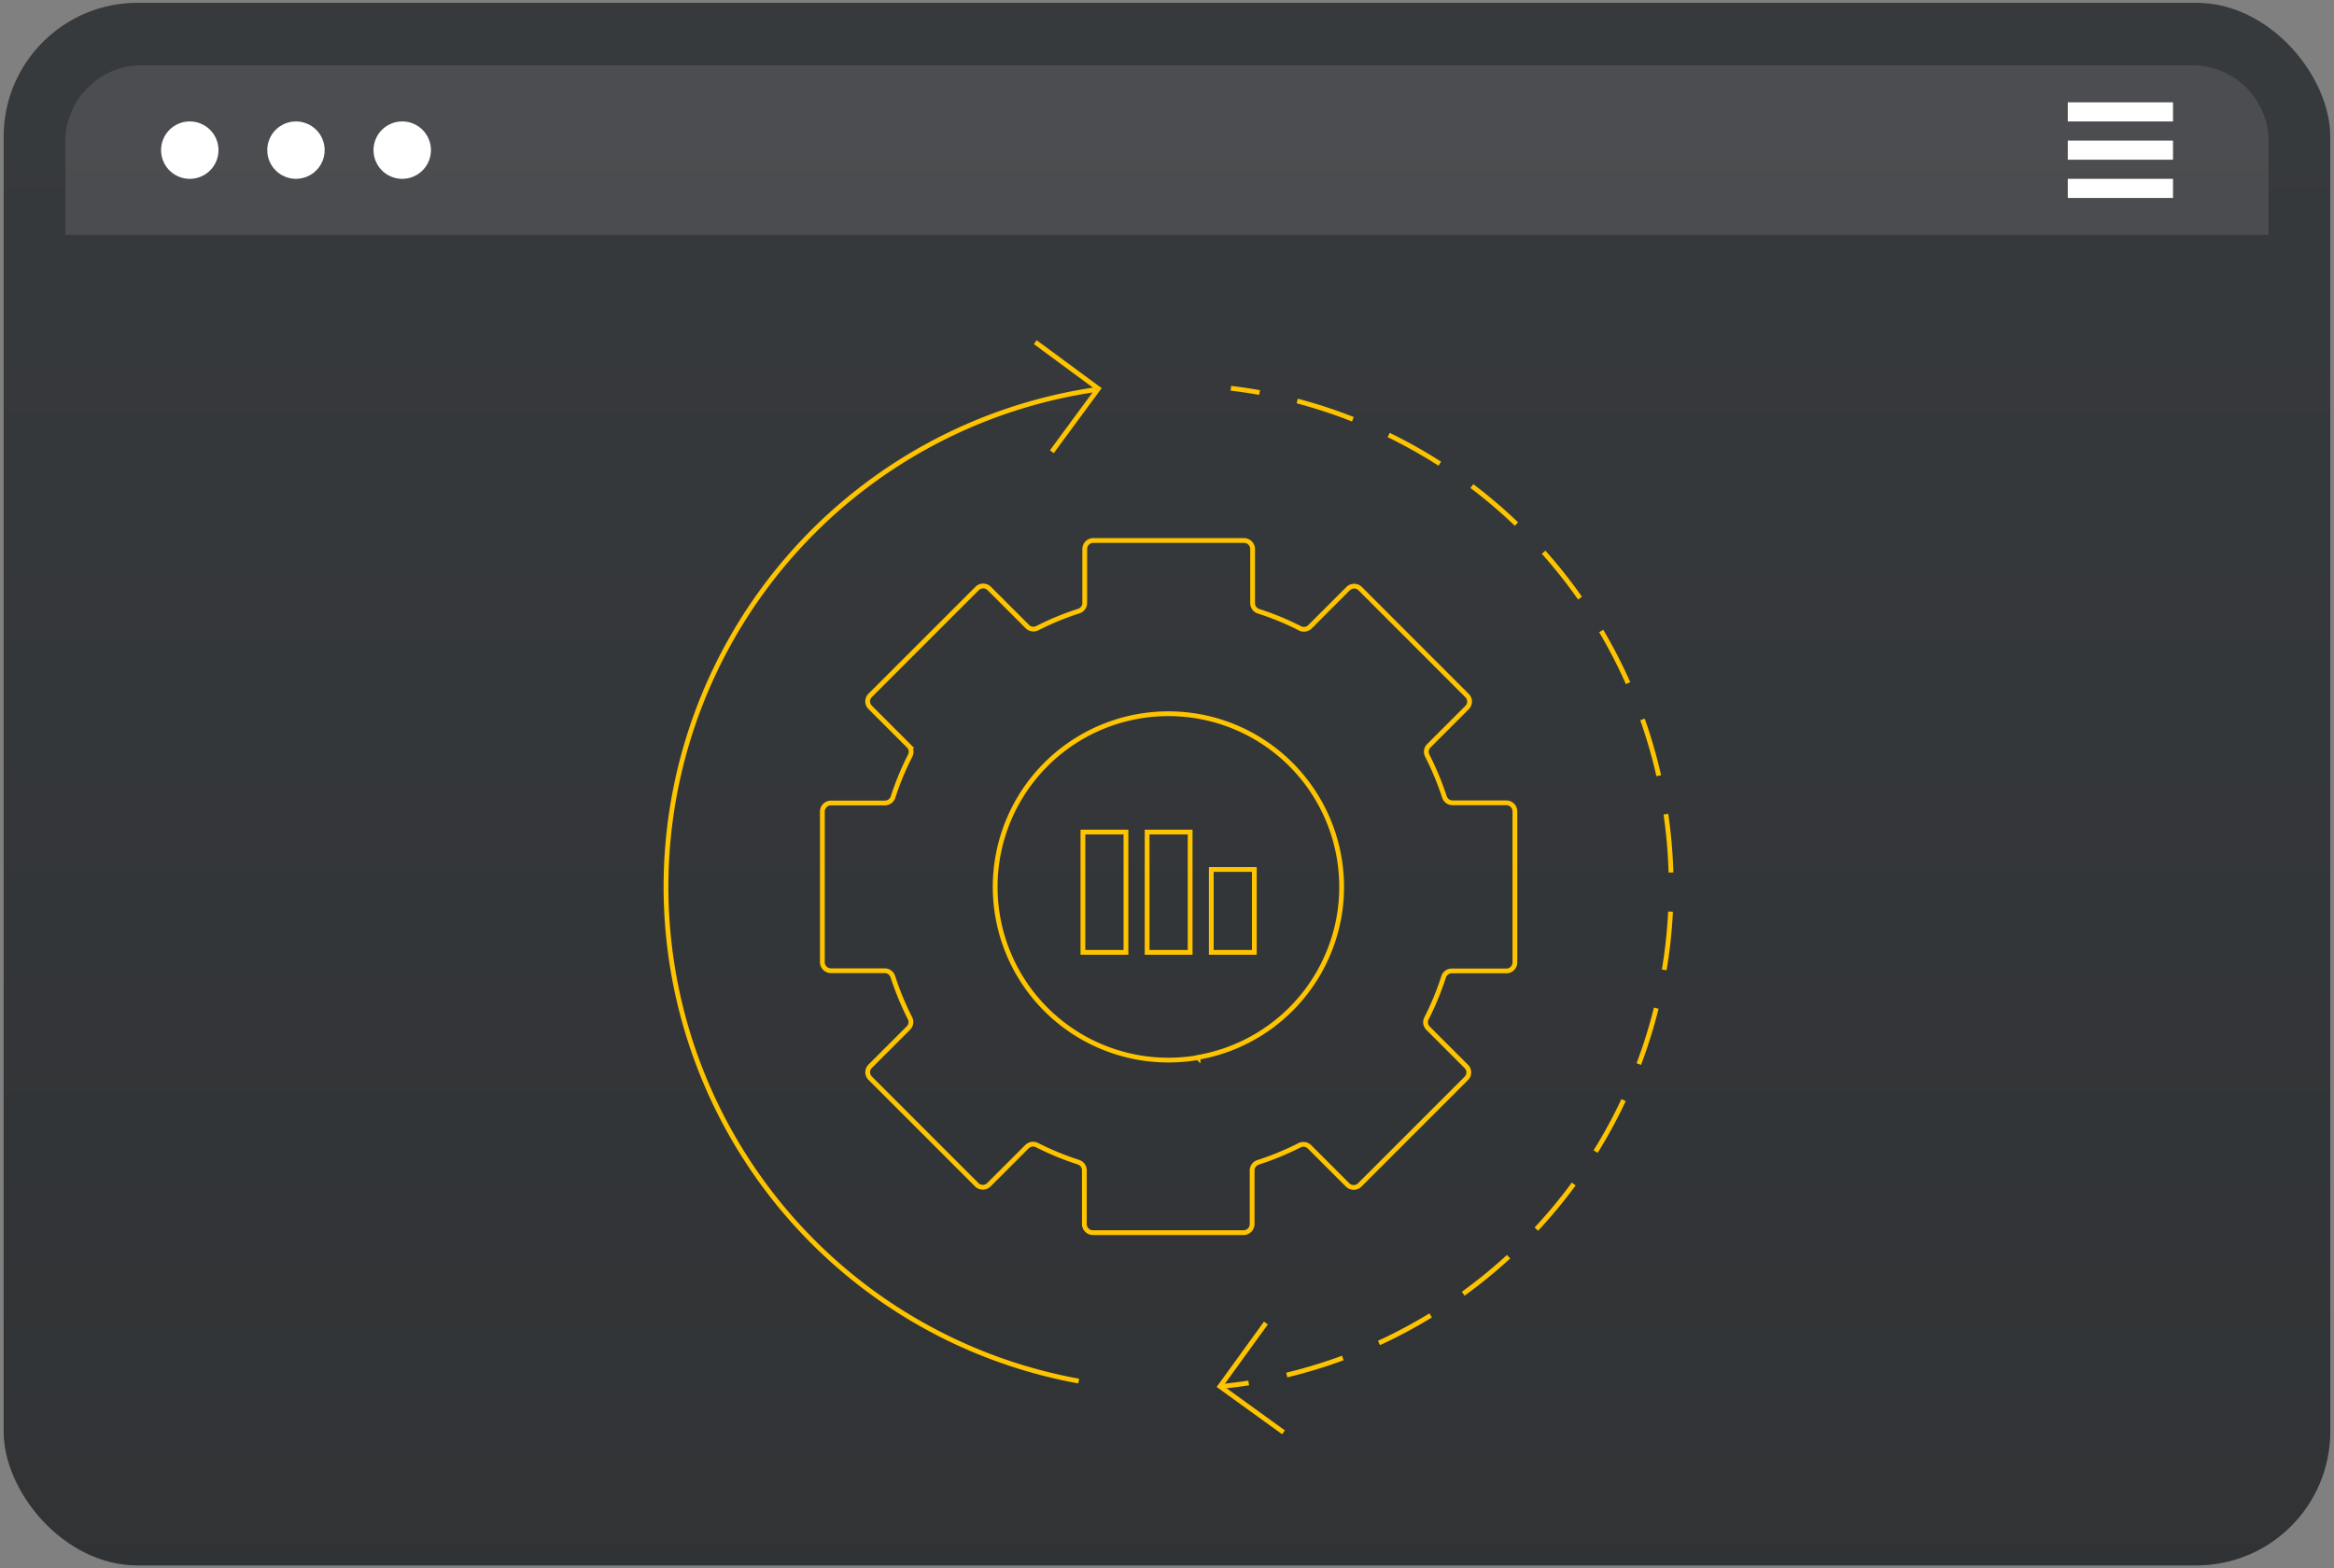 <svg id="Layer_1" data-name="Layer 1" xmlns="http://www.w3.org/2000/svg" xmlns:xlink="http://www.w3.org/1999/xlink" viewBox="0 0 244 164"><rect x="0" y="0" width="244" height="164" fill="#808080" stroke="none"/><defs><style>.cls-1{opacity:0.75;fill:url(#linear-gradient);}.cls-2,.cls-6{fill:#fff;}.cls-2{opacity:0.1;}.cls-3{fill:url(#linear-gradient-2);}.cls-4{fill:url(#linear-gradient-3);}.cls-5{fill:url(#linear-gradient-4);}.cls-7,.cls-8{fill:none;stroke:#fec400;stroke-miterlimit:10;stroke-width:0.5px;}.cls-8{stroke-dasharray:6.13 4.09;}</style><linearGradient id="linear-gradient" x1="122" y1="1.93" x2="122" y2="161.45" gradientUnits="userSpaceOnUse"><stop offset="0" stop-color="#1f2327"/><stop offset="1" stop-color="#16191c"/></linearGradient><linearGradient id="linear-gradient-2" x1="27.94" y1="15.7" x2="33.94" y2="15.7" gradientUnits="userSpaceOnUse"><stop offset="0" stop-color="#fff"/><stop offset="1" stop-color="#fff"/></linearGradient><linearGradient id="linear-gradient-3" x1="16.83" y1="15.7" x2="22.84" y2="15.7" xlink:href="#linear-gradient-2"/><linearGradient id="linear-gradient-4" x1="39.05" y1="15.7" x2="45.05" y2="15.7" xlink:href="#linear-gradient-2"/></defs><title>ilustracije</title><rect class="cls-1" x=".38" y=".29" width="243.23" height="163.41" rx="14" ry="14"/><path class="cls-2" d="M237.17 14.82v9.75H6.83V14.82a8 8 0 018-8H229.17a8 8 0 018 8z"/><circle class="cls-3" cx="30.94" cy="15.7" r="3"/><path class="cls-4" d="M22.84 15.7a3 3 0 11-3-3 3 3 0 013 3z"/><path class="cls-5" d="M45.05 15.7a3 3 0 11-3-3 3 3 0 013 3z"/><rect class="cls-6" x="216.17" y="10.7" width="11" height="2"/><rect class="cls-6" x="216.17" y="18.7" width="11" height="2"/><rect class="cls-6" x="216.17" y="14.7" width="11" height="2"/><path class="cls-7" d="M158.37 100.59V84.85a.9.9.0 00-.9-.9h-5.63a.89.89.0 01-.84-.62A30.16 30.16.0 00149.2 79a.88.88.0 01.16-1l4-4a.88.88.0 000-1.27L142.2 61.56a.9.9.0 00-1.27.0l-4 4a.9.9.0 01-1 .16 29.18 29.18.0 00-4.36-1.8.89.89.0 01-.62-.85V57.42a.9.9.0 00-.9-.9H114.3a.9.9.0 00-.9.9v5.63a.89.89.0 01-.62.85 29.18 29.18.0 00-4.36 1.8.9.9.0 01-1-.16l-4-4a.9.9.0 00-1.27.0L91 72.69A.88.88.0 0091 74l4 4a.88.88.0 01.16 1 29.7 29.7.0 00-1.8 4.35.89.89.0 01-.84.62H86.87a.9.9.0 00-.9.9v15.74a.9.9.0 00.9.9H92.5a.9.9.0 01.84.62 29.81 29.81.0 001.8 4.36.88.88.0 01-.16 1l-4 4a.88.88.0 000 1.27l11.13 11.13a.9.9.0 001.27.0l4-4a.91.91.0 011-.16 29.81 29.81.0 004.36 1.8.89.89.0 01.62.85V128a.9.9.0 00.9.9H130a.9.9.0 00.9-.9V122.4a.89.89.0 01.62-.85 29.81 29.81.0 004.36-1.8.91.91.0 011 .16l4 4a.9.9.0 001.27.0l11.13-11.13a.88.88.0 000-1.27l-4-4a.88.88.0 01-.16-1 29.81 29.81.0 001.8-4.36.9.9.0 01.85-.62h5.62A.9.9.0 00158.37 100.59zm-33.13 10A18.11 18.11.0 11140 95.79a18.12 18.12.0 01-14.76 14.78z"/><path class="cls-7" d="M127.54 145c1-.1 2-.23 3-.38"/><path class="cls-8" d="M134.52 143.79a52.54 52.54.0 00-.84-102.33"/><path class="cls-7" d="M131.68 41.05q-1.47-.27-3-.45"/><path class="cls-7" d="M114.77 40.71a52.54 52.54.0 00-2 103.71"/><polyline class="cls-7" points="108.23 35.78 114.82 40.64 109.96 47.24"/><polyline class="cls-7" points="134.18 149.78 127.54 144.98 132.34 138.35"/><rect class="cls-7" x="113.21" y="87.01" width="4.5" height="12.58"/><rect class="cls-7" x="119.92" y="87.01" width="4.5" height="12.58"/><rect class="cls-7" x="126.63" y="90.92" width="4.5" height="8.67"/></svg>